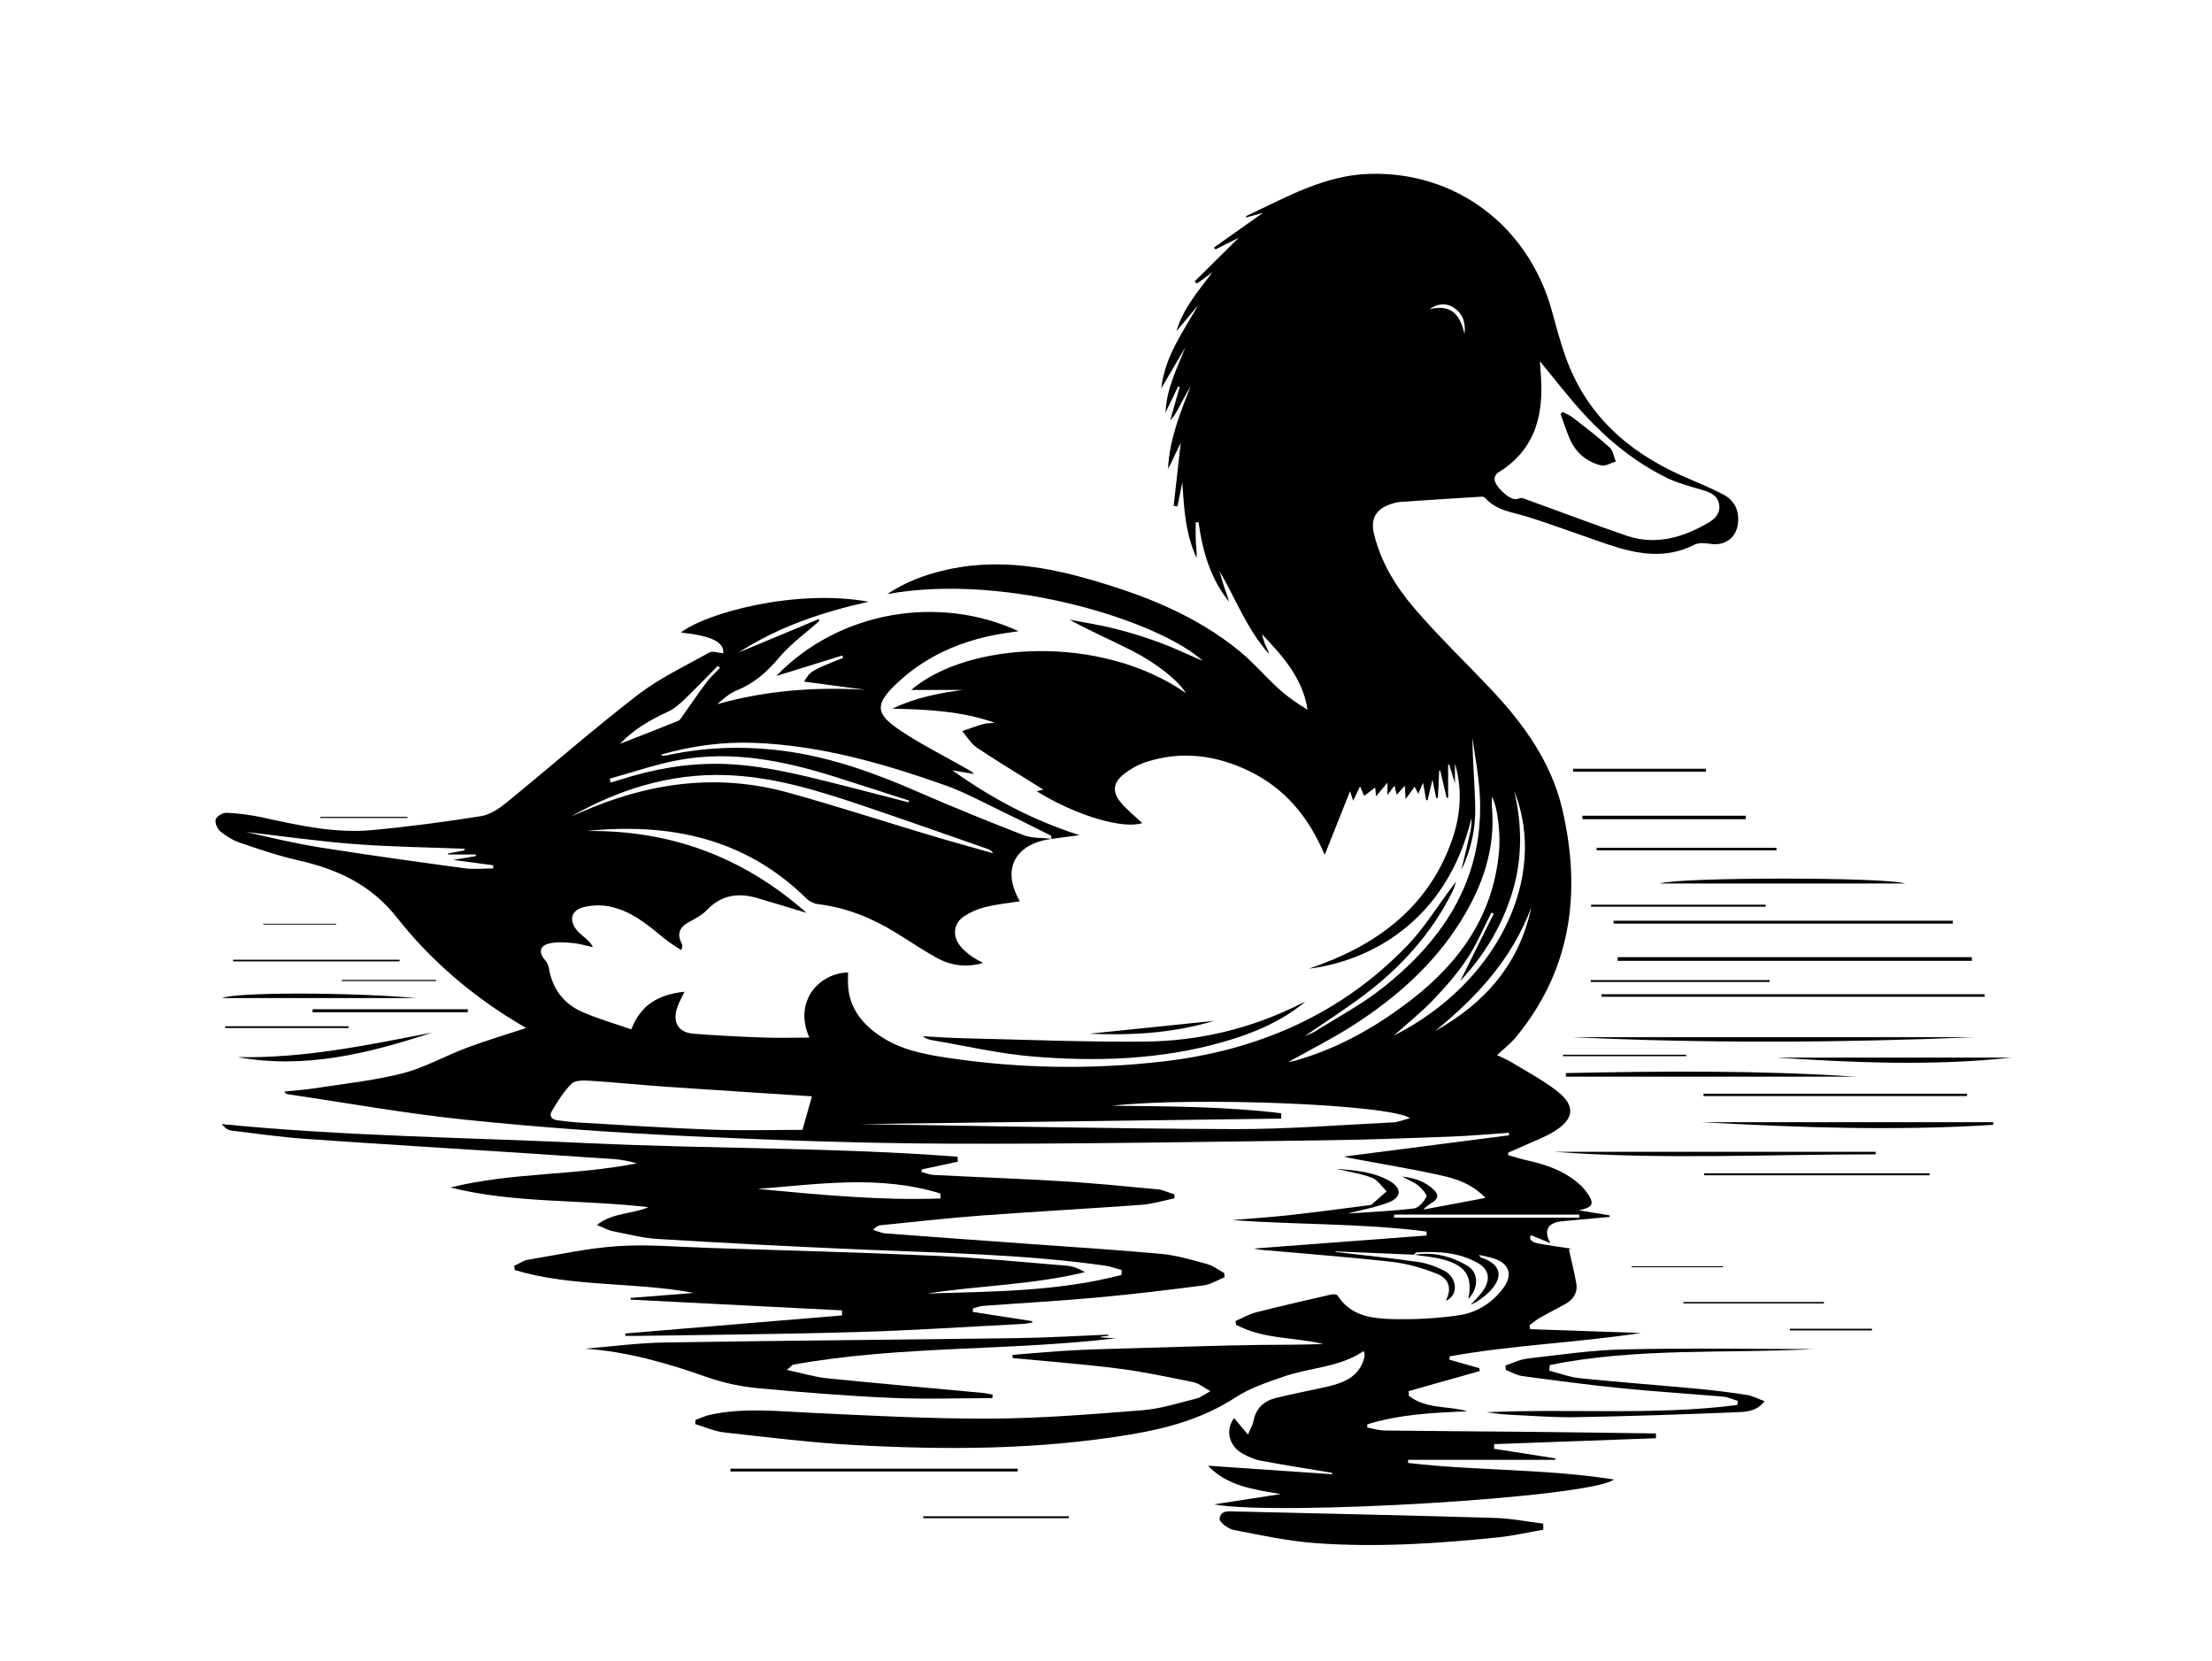 <?xml version="1.0" encoding="UTF-8"?><svg id="a" xmlns="http://www.w3.org/2000/svg" viewBox="0 0 800 600.7"><path d="M528.49,314.67c1.12-4.7,2.29-9.38,3.33-14.1,.35-1.56,.39-3.19,.37-4.8-8.94,37.59-37.12,51.88-58.78,54.51,23.52-7.96,42.41-21.19,51.36-45.47,3.45-9.37,4.31-19,1.43-28.75v7.14c-.85-2.73-1.48-4.76-2.12-6.79l-.34,.08v12.03h-.54c-.77-3.28-1.54-6.57-2.31-9.85l-.39,.1-.46,9.77-.64-.02c-.47-2.36-.95-4.71-1.33-6.63-.52,2.21-1.14,4.84-1.76,7.47l-.52-.02c-.32-1.77-.64-3.54-1.12-6.27-.78,1.8-1.2,2.78-1.73,3.99-.45-.89-.84-1.67-1.32-2.6-1.03,1.43-2,2.76-3.26,4.5-.11-1.78-.18-2.96-.29-4.82-1.16,1.3-1.93,2.15-2.93,3.27-.26-1.06-.49-1.99-.81-3.31-.9,1.2-1.6,2.13-2.54,3.38v-4.47c-1.65,1.98-2.73,3.27-4.13,4.95-.11-1.16-.18-1.88-.3-3.17-1.39,1.04-2.57,1.92-4.01,3-.42-.98-.81-1.89-1.47-3.43-.94,1.96-1.62,3.38-2.49,5.19-.41-1.24-.68-2.07-1.13-3.43-3.08,7.75-5.96,14.96-9.16,23.01-5.96-14.02-14.58-24.16-27.37-30.33-12.01-5.79-24.53-7.42-37.39-3.19-2.81,.92-5.56,2.48-7.88,4.32-3.98,3.15-4.3,6.46-1.03,10.35,2.32,2.75,5.2,5.02,7.69,7.36-6.94,2.29-23.92-2.67-38.22-11.54l2.48-.55c-7.93-4.96-16.1-9.88-24.04-15.16-2.16-1.44-3.59-3.98-5.35-6.01,2.65-.9,5.27-1.92,7.96-2.66,1.12-.31,2.4-.05,3.65-.42-11.68-4.09-23.82-4.79-36.85-5.03,8.5-4.1,16.88-5.6,25.41-6.78h-18.62c20.32-17.43,68.45-20.39,99.37,1.14-2.82-4.48-10.2-10.57-19.57-15.37-7.39-3.78-15.05-7.02-22.53-11.18,5.43,1.06,10.93,1.88,16.28,3.23,5.49,1.38,10.93,3.05,16.24,5.01,5.28,1.94,10.37,4.4,15.67,6.69-15.22-14.1-70.59-32.08-114.11-24.18,6.6-4.38,13.15-6.78,20.01-8.46,17.61-4.32,34.89-2.02,52,2.81,20.06,5.66,39.34,13.04,55.65,26.49,4.94,4.08,9.14,9.05,13.89,13.38,3.16,2.88,6.69,5.34,10.45,7.59-1.74-11.4-8.95-19.37-16.51-27.33,.38,1.23,.67,2.49,1.16,3.67,.49,1.18,1.16,2.27,1.48,3.55-7.98-8.81-12.03-19.88-17.98-30.04,.52,1.81,.99,3.63,1.58,5.41,.63,1.89,1.39,3.74,1.88,5.68-6.76-8.38-9.59-18.28-11.03-28.73l-1.02,.04c0,2.13-.08,4.27,.02,6.4,.1,2.17,.37,4.33,.33,6.53-4.06-8.7-4.63-18.03-5.18-27.48-.6,2.93-1.19,5.86-1.79,8.79l-1.36-.21c.88-7.8,1.76-15.61,2.56-22.76-.43,.87-1.28,2.54-2.08,4.24-.8,1.72-1.54,3.46-2.51,5.12,.48-10.6,4.4-20.18,8.19-29.92-1.16,2.06-2.37,4.1-3.47,6.2-1.11,2.11-2.11,4.28-3.94,6.2,1.14-4.03,2.28-8.07,3.43-12.1l-.52-.21c-1.44,2.96-2.87,5.91-4.61,9.49,.42-8.95,4.24-16.04,7.17-23.58-2.84,4.83-5.68,9.67-8.71,14.83,1.34-11.69,7.97-20.54,13.38-30.1-2.63,3.15-5.27,6.29-7.9,9.44,2.43-8.28,7.96-14.58,13.04-21.32-1.88,1.37-3.76,2.75-5.64,4.12l-.81-.81c5.24-5.18,10.47-10.35,15.98-15.8-2.96,1.48-5.71,2.86-8.47,4.24l-.48-.72c5.65-4,11.31-7.99,17.69-12.5-2.55,.69-4.34,1.18-6.22,1.69,.15-.3,.2-.55,.33-.62,14.21-6.67,28.02-14.65,44.27-15.17,31.38-1.01,57.71,18.88,66.14,49.64,1.5,5.48,2.96,10.98,4.85,16.33,7.37,20.86,22.36,34.38,42.14,43.17,4.97,2.21,10.04,4.22,14.85,6.72,4.29,2.23,6.09,6.11,5.36,10.97-.74,4.93-4.81,7.69-9.7,6.98-1.95-.28-4.34-.56-5.96,.27-10.27,5.26-20.48,3.51-30.68,.11-9.86-3.29-19.57-7-29.48-10.12-5.51-1.74-11.47-2.21-15.61-6.97-.25-.29-.86-.41-1.28-.38-9.79,.61-19.58,1.22-29.36,1.91-1.31,.09-2.63,.48-3.87,.93-5.06,1.84-6.9,5.3-5.64,10.57,2.47,10.26,7.9,19.13,14.59,26.92,8.83,10.29,18.68,19.7,27.99,29.59,11.77,12.51,21.67,26.35,25.59,43.33,6.89,29.82,3.28,57.79-16.82,82.19-1.9,2.31-4.34,4.17-6.83,6.52,1.85,.9,3.61,1.58,5.2,2.55,5.56,3.39,11.4,6.45,16.51,10.44,6.73,5.26,6.26,10.05-.98,14.55-3.15,1.96-6.72,3.27-10.12,4.83-2.17,.99-4.38,1.9-6.57,2.85v.96c2.47,.68,4.92,1.44,7.42,2.01,6.69,1.52,13.03,3.76,18.25,8.42,.99,.88,1.92,1.87,2.69,2.94,2.95,4.15,2.46,5.38-2.76,6.56,3.9,.64,7.5,1.24,11.1,1.83l-.02,.55c-5.71,.52-11.43,1.03-17.14,1.56-5.06,.47-6.97,3.16-4.29,7.93-2.8-1.15-4.72-1.94-7.01-2.89-1.01,1.5,.5,2.58,2.35,2.95,4.03,.81,8.12,1.3,12.18,1.92-.38,.13-.89,.31-.83,.29,.93,4.21,2,8.24,2.68,12.33,.56,3.36-1.11,5.84-4.04,7.45-3.08,1.69-6.21,3.28-9.25,5.01-1.3,.74-2.44,1.74-3.65,2.62l.24,1.43c13.34,.46,26.68,.91,40.02,1.37-22.94,3.55-46.26,4.32-69.13,8.46l-.05,1.21,10.8,3.06,.11,1.05c-8.56,2.42-17.12,4.83-25.68,7.25,.03,.56,.06,1.13,.09,1.69,6.13,4.88,14.11,3.56,21.15,5.58-12.24,.55-24.45,1.08-36.19,4.74l-.04,1.15c2.09,.38,4.17,1.05,6.26,1.08,16.87,.22,33.74,.29,50.6,.46,15.85,.16,31.69,.39,47.54,.6,.01,.58,.02,1.15,.03,1.73-19.49,.71-38.97,1.42-58.46,2.14-.04,.56-.09,1.11-.13,1.67,7.39,1.16,14.78,2.31,22.17,3.47l.04,.54h-53.24l-.04,1.12c24.47,2.88,49.3,2.03,74.48,5.98-8.39,6.58-122,13.25-144.67,9,8.08-1.24,15.62-2.41,24.18-3.73-10.04-1.69-19.33-2.89-26.33-10.25,14.95,1.02,29.91,2.05,44.86,3.07v-.51c-8.57-1.43-17.16-2.76-25.7-4.36-2.33-.44-4.64-1.45-6.73-2.61-4.85-2.71-6.28-8.55-3-12.81,1.55,1.85,3.05,3.64,5,5.96,.81-1.93,1.72-3.35,2-4.88,.87-4.65,3.81-7.28,8.1-8.35,6.33-1.58,12.76-2.74,19.12-4.23,5.87-1.38,11.11-3.7,12.85-10.29,.12-.46,.13-.96,.13-1.44,0-.22-.16-.44-.38-.99-8.72,5.93-19.27,5.89-28.8,9.18-6.02,2.08-12.29,4.15-17.56,7.59-11.69,7.62-24.63,11.17-38.05,13.4-33.1,5.51-66.46,5.63-99.83,3.79-15.71-.87-31.37-2.82-47.02-4.56-3.55-.4-6.96-1.97-10.44-3.01l.08-1.48c1.74-.64,3.42-1.49,5.22-1.88,12.15-2.64,24.36-1.29,36.6-.72,21.57,1.01,43.16,2.2,64.74,2.1,18.41-.08,36.83-1.59,55.2-3.04,6.56-.52,13-2.65,19.45-4.22,1.42-.34,2.67-1.38,5.05-2.66-2.66-1.45-4.28-2.87-6.11-3.24-9-1.83-18.01-3.77-27.1-4.93-12.74-1.62-25.56-2.58-38.34-3.82l-.09-1.14c7.28-.56,14.55-1.26,21.83-1.65,7.51-.41,15.04-.53,22.56-.77,7.64-.24,15.29-.49,22.93-.69,7.52-.2,15.05-.41,22.58-.49,7.5-.08,15.01-.02,22.54-.33-10.5-2.53-21.76-1.66-31.55-6.97-.06-.45-.12-.91-.18-1.36,2.48-1.06,4.87-2.47,7.45-3.13,9.02-2.3,18.1-4.36,27.17-6.45,.72-.16,1.99-.08,2.27,.36,4.67,7.39,12.31,8.35,19.82,8.54,7.96,.2,16.03-.23,23.92-1.36,6.6-.94,12.29-4.48,16.32-10.04,3.36-4.63,2.04-8.61-3.35-10.46-1.68-.57-3.45-.85-5.53-1.34,.36,.56,.43,.82,.56,.87,9.24,3.07,7.34,8.77,2.17,13.36-1.7,1.51-3.56,2.83-5.78,3.8,1.44-1.61,3.05-3.1,4.3-4.84,2.96-4.12,2.53-7.85-1.64-10.23-6.84-3.91-14.46-4.34-22.15-3.86-.4,.03-.76,.56-1.14,.86l.05-.05-28.28-1.2v.23c9.92,1.16,19.87,2.16,29.76,3.58,3.28,.47,6.58,1.68,9.55,3.18,4.49,2.27,5.49,8.84,.57,10.88,2.2-4.39,1.34-7.99-3.45-9.87-5.11-2.01-10.57-3.59-16.01-4.2-15.41-1.74-30.89-2.89-46.33-4.28-1.19-.11-2.39-.23-3.56-.55l62.38-4.7c0-.48,.02-.96,.02-1.43-23.3-3.06-46.86-2.39-70.29-4.17,6.85-.57,13.72-1,20.55-1.75,9.49-1.05,18.96-2.34,28.44-3.54,.48-.06,1.07-.05,1.4-.32,1.84-1.55,3.62-3.17,5.43-4.77-1.72-1.68-3.16-4.08-5.23-4.88-3.89-1.52-8.13-2.11-12.99-3.27,7.15,.58,13.58,1.12,19.29,4.4,4.51,2.59,4.42,5.94-.37,7.77-4.66,1.79-9.68,2.67-14.83,4.02,8.16-.57,16.14-.9,24.03-1.85,1.71-.21,3.61-2.44,4.5-4.21,.36-.71-1.58-2.92-2.85-3.99-1.44-1.21-3.3-1.91-5.93-3.35,5.15,.59,8.75,2.11,11.7,5.04,1.55,1.54,1.24,3.03-.56,4.2-1.19,.77-2.42,1.49-3.47,2.73,7.29-1.37,14.58-2.74,22.49-4.23-4.85-5.03-10.44-6.89-16.03-8.13-10.72-2.38-21.58-4.14-32.37-6.17-.9-.17-1.8-.4-2.84-.64,20.08-2.59,39.92-5.14,59.76-7.7l-.1-.91c-7.12,.48-14.23,1.14-21.36,1.4-15.52,.57-31.05,1.15-46.58,1.34-44.92,.55-89.84,1.38-134.76,1.19-32.04-.13-64.09-1.28-96.09-2.81-26.28-1.26-52.56-3.15-78.73-5.86-21.52-2.23-42.87-6.09-64.3-9.23-.33-.05-.63-.25-1-.95,3.65-.38,7.33-.61,10.96-1.17,10.63-1.66,21.41-2.76,31.79-5.42,8.01-2.05,15.42-6.33,23.24-9.25,6.98-2.61,14.14-4.72,21.41-7.12-2.47-1.51-5.05-3.01-7.56-4.63-14.92-9.62-28.17-21.37-39.05-35.2-9.47-12.04-21.6-17.61-35.77-20.81-7.16-1.62-14.17-4.01-21.13-6.38-2.57-.88-5.05-2.42-7.15-4.17-1.07-.89-1.99-3.18-1.57-4.32,.43-1.16,2.63-2.4,3.98-2.33,4.33,.23,8.69,.77,12.93,1.69,13.04,2.85,26.12,5.82,39.55,4.58,13.24-1.22,26.45-2.98,39.59-5.07,3.3-.53,6.6-2.85,9.31-5.06,15.8-12.86,31.12-26.33,47.24-38.75,7.89-6.08,17.13-10.45,25.91-15.33,1.24-.69,3.33,.15,5.04,.28,.35-4.05-4.03-6.29-15.32-7.53,9-7.02,41.4-15.92,67.89-11.13-16.86,3.78-32.4,8.96-47.06,18.38,10.14-4.23,19.58-8.16,29.02-12.1l.17,.71c-4.86,4.34-10.29,8.21-14.44,13.14-4.37,5.2-9.06,9.38-15.38,11.93-2.61,1.06-4.83,3.07-7.08,4.99,17.63-4.97,35.49-6.3,53.63-5.2-7.39-.99-14.78-1.97-22.22-2.96,2.33-3.84,2.43-3.9,14.12-8.58l-.25-.86c-8.03,2.49-16.06,4.97-23.91,7.4,23.1-23.93,59.42-29.28,87.62-16.19-3.31,.51-5.94,.82-8.53,1.33-13.6,2.67-25.84,8.23-35.88,17.9-7.46,7.18-7.35,10.57,1.13,16.32,7.59,5.14,15.86,9.27,23.85,13.82,1.12,.64,2.33,1.14,3.29,2.26-2.23-.38-4.46-.75-7.77-1.32,14.61,10.48,29.48,18.16,45.97,23.46-3.96,.52-7.56,.93-11.13,1.49-10.78,1.67-17.74,9.65-10.48,22.41-4.14,.66-8.3,1.07-12.32,2.04-2.65,.64-5.31,1.76-7.61,3.23-4.08,2.61-4.62,7.23-1.53,10.99,1.06,1.3,2.39,2.41,3.74,3.42,1.23,.92,2.65,1.59,4.41,2.62-6.18,1.77-11.69,.93-16.78-1.88-5.08-2.8-9.89-6.1-14.84-9.14-8.67-5.31-17.9-9.04-28.08-10.26-1.43-.17-3.05-.96-4.08-1.97-22.34-22.02-49.71-27.54-79.75-24.46,30.08-.42,56.48,9.07,79.74,29.6-6.61-1.98-12.34-3.76-18.1-5.42-6.78-1.96-12.8-.99-17.94,4.37-1.79,1.86-4.26,3.14-6.58,4.41-3.42,1.86-4.35,4.31-2.51,7.78,.25,.48,.29,1.07-.24,2.33-2.1-1.44-4.33-2.73-6.28-4.35-6.08-5.07-12.19-10.15-20.26-11.55-2.77-.48-5.83-.33-8.58,.31-4.69,1.1-5.64,4.84-2.48,8.54,.86,1,1.96,1.81,2.95,2.69,.98,.87,1.98,1.73,2.73,3.28-2.57-.54-5.12-1.35-7.72-1.53-2.92-.21-6.08-.47-8.77,.41-2.96,.98-2.94,3.49-.76,5.87,.68,.74,1.18,1.83,1.34,2.83,1.21,7.42,5.28,12.85,12.01,15.82,5.69,2.52,11.75,4.22,17.78,6.33,3.55-9.19,10.15-12.61,19.24-13.62-1.1,2.36-2.06,3.99-2.64,5.76-1.76,5.4,.44,9.02,5.97,9.44,8.22,.63,16.46,1.07,24.71,1.36,5.69,.21,11.39,.04,17.11,.04-5.89-13.5,3.9-23.39,14.01-23.55,0,1.65-.1,3.31,.02,4.95,.58,8.23,5.29,13.83,11.84,18.19,7.27,4.84,15.64,6.44,24.02,7.7,25.94,3.9,52.02,4.34,78.03,1.34,34.16-3.94,64.35-16.94,88.47-42.04,5.98-6.23,10.58-13.79,15.81-20.74,.57-.76,1.12-1.54,1.68-2.31-.38,1.14-.63,2.34-1.15,3.4-7.56,15.33-18.73,27.64-32.28,37.81-6.71,5.04-13.8,9.58-21.27,14.72,1.63-.73,2.77-1.09,3.75-1.71,8.09-5.1,16.64-9.62,24.12-15.5,23-18.07,37.48-40.72,35.36-71.33-.45-6.45-1.69-12.85-2.57-19.27,.03,8.3,.82,16.5,1,24.7,.18,8.02-1.47,15.79-5.05,23.07Zm28.44-184.01c.1,1.56,.16,2.75,.26,3.94,1.29,14.87-1.6,27.94-15.5,36.37-.61,.37-1.12,1.37-1.17,2.12-.19,2.46,5.17,7.59,7.66,7.43,.86-.05,1.83-.62,2.54-.37,12.49,4.47,24.89,9.23,37.44,13.53,10.51,3.6,20.29,.79,29.54-4.56,2.53-1.46,4.57-3.47,4.05-6.69-.54-3.37-3.25-4.41-6.19-5.28-4.38-1.3-8.9-2.46-12.96-4.47-11.31-5.58-20.99-13.49-29.51-22.7-5.56-6.01-10.54-12.56-16.15-19.31ZM293.65,396.47s-.47-.06-.95-.09c-17.29-1.13-34.59-2.21-51.88-3.41-9.06-.63-18.1-1.56-27.17-2.14-2.32-.15-5.48-.3-6.87,1.01-2.9,2.76-5.03,6.39-7.16,9.86-1.16,1.89-.07,3.19,2.12,3.43,2.53,.27,5.05,.64,7.58,.79,15.97,.91,31.93,2,47.91,2.57,11.36,.4,22.76,.08,33.01,.08,1.17-4.16,2.26-8.03,3.4-12.09Zm169.73,6.12c-.02,.64-.03,1.28-.05,1.92-51.28,.67-102.57,1.33-153.85,2,.35-.1,.71-.03,1.07-.03,45.15,.66,90.3,1.65,135.46,1.82,19.26,.08,38.52-1.5,57.78-2.43,1.91-.09,3.79-.92,6.15-1.53-7.21-5.02-77.92-7.78-107.78-4.5,20.98,.23,41.17,.28,61.22,2.73Zm2.59-18.56c.82-.15,1.52-.23,2.18-.42,15.76-4.4,29.7-12.32,42.53-22.27,17.41-13.52,29.27-30.4,31.43-53.03,.64-6.72-.41-16.5-2.55-20.2,0,1.26-.09,2.48,.01,3.67,1.36,15.15-3.4,28.68-11.23,41.26-9.87,15.86-23.6,27.89-39.15,37.85-7.42,4.75-15.33,8.71-23.21,13.13Zm-85.7-80.73l-.13-1.1c-5.6-2.78-11.16-5.63-16.8-8.32-7.17-3.42-14.18-7.33-21.63-9.96-22.28-7.87-44.94-14.36-68.78-15.29-11.44-.45-22.66,1.05-33.94,4.27,.52,.23,.72,.41,.91,.4,.6-.05,1.2-.15,1.78-.27,13.65-2.92,27.45-3.31,41.23-1.56,17.03,2.16,33.04,7.88,48.72,14.72,12.73,5.55,25.59,10.79,38.54,15.8,3.07,1.19,6.71,.92,10.09,1.32Zm-173.84-8.01c1.08-.45,2.16-.89,3.22-1.37,24.31-10.8,49.41-14.5,75.37-7.31,17.33,4.79,34.43,10.36,51.66,15.51,7.48,2.24,15.02,4.29,22.53,6.43-.63-.98-1.45-1.36-2.3-1.66-15.16-5.27-30.29-10.65-45.51-15.77-15.94-5.36-31.99-10.31-49.03-10.84-20.16-.63-38.62,5.2-55.94,15.01Zm-38.45,12.23l.09-.6c-13.32-.53-26.67-.68-39.95-1.7-13.08-1-26.1-2.88-39.14-4.37,9.05,2.1,18.12,4.23,27.29,5.68,17.19,2.71,34.43,5.1,51.68,7.44,3.42,.46,6.95,.07,10.43,.07v-1.15c-4.53-.61-9.05-1.21-14.44-1.93,3.35-.57,5.76-.97,8.17-1.38l-.06-.59h-10.01l-.02-.35c1.99-.37,3.97-.75,5.96-1.12Zm372.26,22.88l-.84-.4c-2.91,5.62-5.36,11.53-8.84,16.77-3.53,5.31-7.81,10.21-12.24,14.83-4.34,4.52-9.29,8.46-14.22,12.88,37.19-18.77,56.13-57.12,43.52-88.5,2.92,12.37,3.03,24.66-.74,36.89-3.75,12.18-10.19,22.69-18.74,31.83,4.01-8.05,8.05-16.17,12.09-24.29Zm-211.65-40.26l.18-.64c-8.96-2.88-17.91-5.81-26.89-8.63-18.54-5.82-37.37-9.64-56.82-5.95-8.32,1.58-16.4,4.4-24.58,6.66l.4,1.39c1.34-.4,2.69-.78,4.03-1.21,11.62-3.69,23.45-5.78,35.71-5.54,12.09,.23,23.76,2.76,35.4,5.6,10.89,2.66,21.72,5.54,32.58,8.32Zm225.23,37.93c-6.91,18.65-19.81,32.62-34.93,44.85,17.96-10.01,30.61-24.17,34.93-44.85Zm-329.59-59.08c6.94-2.73,14.05-5.5,21.12-8.34,.56-.23,.96-.96,1.35-1.51,2.99-4.2,5.87-8.47,8.96-12.59,1.37-1.82,3.13-3.35,4.72-5.01l-.76-.75c-4.02,4.05-7.97,8.18-12.09,12.13-1.77,1.69-3.71,3.41-5.89,4.41-6.53,2.99-12.62,6.53-17.42,11.66Zm279.98,170.23v1.11h66.97v-1.11h-66.97Zm25.45-318.43c.5-4.1-.58-7.52-4.16-9.71-2.52-1.54-5.62-1.35-8.47,.71,8.26-1.95,11.15,2.51,12.63,9Z"/><path d="M405.69,459.27c-2.01-.54-4-1.31-6.05-1.6-29.5-4.17-59.24-4.58-88.93-5.86-24.24-1.04-48.47-2.31-72.68-3.77-5.52-.33-10.98-1.75-16.44-2.84-1.69-.34-3.27-1.26-5.73-2.24,5.79-4.51,12.35-3.8,18.68-6.42-24.35-2.88-48.34-1.28-71.63-7.13,22.16-5.53,45.08-4.25,67.46-8.75-1.27-.3-2.54-.65-3.83-.89-1.31-.25-2.63-.49-3.96-.58-11.5-.79-22.99-1.56-34.49-2.31-25.79-1.67-51.58-3.21-77.35-5.03-9.05-.64-18.05-1.92-27.06-3.02-1.27-.16-2.45-1.02-3.51-2.35,44.29,4.4,88.65,4.83,132.93,6.92,44.39,2.1,88.91,1.47,133.23,4.89,.03,.6,.05,1.2,.08,1.8-4.35,.93-8.69,1.86-13.04,2.79l-.13,.9c1.49,.38,2.96,1.02,4.46,1.1,15.51,.79,31.03,1.34,46.53,2.28,11.48,.7,22.95,1.82,34.4,2.92,2.07,.2,4.06,1.19,6.09,1.82,.02,.47,.05,.95,.07,1.42-3.99,.81-7.94,2.06-11.97,2.36-19.11,1.4-38.25,2.41-57.37,3.83-12.32,.92-24.6,2.32-36.89,3.54-.91,.09-1.78,.56-2.78,1.68,1.49,.44,2.96,1.16,4.48,1.28,16.43,1.26,32.88,2.42,49.31,3.62,16.8,1.22,33.62,2.25,50.39,3.79,5.61,.52,11.14,2.19,16.61,3.68,2.21,.6,4.15,2.16,6.21,3.28,.03,.5,.05,1.01,.08,1.51-2.55,1.01-5.02,2.6-7.66,2.94-12.85,1.66-25.72,3.21-38.62,4.38-13.64,1.24-27.33,1.99-41,3.01-1.25,.09-2.47,.61-3.7,.93l-.05,1.26,21.44,3.33,.11,.47c-1.09,.18-2.17,.47-3.27,.53-19.98,1.02-39.96,2.36-59.95,2.94-26.57,.78-53.16,.97-79.74,1.4-1.41,.02-2.82,0-4.23,0l-.05-.88c26.13-2.18,52.26-4.35,78.38-6.53v-1.82l-76.47-3.89-.02-.61c7.64-.6,15.29-1.21,22.93-1.81-21.5-4.07-43.7-2-64.78-8.26l-.22-1.52c1.65-.76,3.23-1.91,4.96-2.2,10.85-1.83,21.68-4.23,32.62-4.95,10.82-.71,21.75,.3,32.63,.65,27.41,.89,54.84,1.61,82.24,2.86,15.85,.72,31.67,2.28,47.49,3.58,2.19,.18,4.33,1.08,6.5,2.31-18.79,4.63-38.1,4.8-57.04,7.75,23.57-.75,47.22-.69,70.24-6.72,.03-.6,.06-1.2,.08-1.79Zm-65.55-25.88c-.03-.61-.05-1.21-.08-1.82-21.83-6.77-43.95-3.38-66.03-1.64,22,2.05,44,4.23,66.1,3.46Z"/><path d="M400.88,483.01l-2.72,.36,.02,.27,5.3,.3c-38.74,4.64-77.97,2.58-116.49,9.52-.49,.09-.88,.68-2.4,1.92,5.48,1.17,9.95,2.55,14.5,3.02,18.69,1.9,37.41,3.52,56.11,5.27,1.27,.12,2.53,.42,3.79,.63l-.09,1.29c-12.23,0-24.48,.44-36.68-.11-16.1-.72-32.2-1.98-48.24-3.51-6.21-.59-12.5-1.94-18.38-4.01-14.33-5.06-28.78-9.23-44.07-10.26,9.59-.78,19.16-2.08,28.76-2.24,42.6-.69,85.2-.99,127.8-1.58,10.91-.15,21.82-.83,32.72-1.26l.06,.38Z"/><path d="M558.15,553.16c-5.4,.94-10.77,2.19-16.21,2.75-21.97,2.28-44.02,3.72-66.08,2.11-9.94-.72-19.81-2.85-29.62-4.76-2.01-.39-5.25-2.78-5.15-4.02,.27-3.3,3.62-2.71,6.12-2.66,31.16,.73,62.32,1.4,93.47,2.32,5.83,.17,11.63,1.35,17.45,2.07l.03,2.18Z"/><path d="M544.46,493.77c2.66-.86,5.26-2.19,7.98-2.5,11.55-1.32,23.13-3.05,34.72-3.31,22.92-.51,45.87-.15,68.8-.11-31.82,1.69-63.93-.63-95.42,5.76-.08,.68-.15,1.36-.23,2.04,3.69,.94,7.32,2.35,11.07,2.73,14.1,1.44,28.25,2.48,42.36,3.8,6.02,.56,12.04,1.32,18.01,2.24,2.06,.32,4.01,1.39,6.42,2.27-2.71,3.56-6.31,3.83-9.42,3.96-19.5,.81-39.01,1.46-58.52,1.82-7.99,.15-16-.51-24-.88-2.89-.13-5.76-.5-8.63-.9,30.22-1.4,60.56,1.22,90.69-2.62l.28-1.47c-1.78-.53-3.54-1.39-5.35-1.55-12.32-1.08-24.67-1.83-36.98-3.06-11.92-1.2-23.8-2.79-35.67-4.38-2.05-.28-3.98-1.45-5.96-2.2-.05-.55-.1-1.11-.15-1.66Z"/><path d="M472.08,362.24c-8.75,7.21-18.97,11.49-29.73,14.55-22.71,6.46-45.96,7.19-69.24,5.22-12.12-1.03-24.09-3.85-36.12-5.89-1.16-.2-2.28-.62-3.32-1.4,4.89,.25,9.79,.61,14.68,.72,21.82,.49,43.64,1.41,65.45,1.22,19.96-.17,39.12-4.78,57.05-13.89,.4-.2,.82-.35,1.23-.52Z"/><path d="M713.14,347.46h-128.1v-1.34h128.12l-.02,1.34Z"/><path d="M714.28,375.06c-48.51,2.02-97.03,2.28-145.56,0h145.56Z"/><path d="M579.15,359.54h138.65c0,.3,0,.61,0,.91h-138.52c-.04-.3-.08-.61-.13-.91Z"/><path d="M720.88,406.75c-35.14,2.24-70.27,.99-105.41-.94h105.41c0,.31,0,.63,0,.94Z"/><path d="M561.96,416.51h116.38c0,.3,0,.61,0,.91-38.8-.01-77.59,1.99-116.38-.91Z"/><path d="M706.25,333.98h-122.67v-1.03h122.67v1.03Z"/><path d="M566.32,388.04c34.98-.72,69.96-1.03,104.93,1.3h-104.93v-1.3Z"/><path d="M616.11,395.5h95.31v.85h-95.32c0-.28,0-.57,0-.85Z"/><path d="M689.03,319.48h-88.77c7.16-2.33,81.53-2.37,88.77,0Z"/><path d="M368.05,532.11h-103.87v-1.02h103.87v1.02Z"/><path d="M642.44,382.44h85.01c-28.37,3.09-56.74,1.84-85.01,0Z"/><path d="M85.94,382.26c23.87,.53,47.08-4.36,70.33-8.87-22.88,7.55-45.98,13.31-70.33,8.87Z"/><path d="M616.37,424.28h81.46v.72h-81.5c.01-.24,.03-.48,.04-.72Z"/><path d="M631.39,296.23h-59.1c0-.42,0-.84,0-1.26h59.15l-.05,1.26Z"/><path d="M113.11,364.94h56.07v1.09h-56.2l.12-1.09Z"/><path d="M150.65,360.91H80.35c4.87-2.11,44.62-2.2,70.29,0Z"/><path d="M642.49,307.48h-65.05v-.89h65.04c0,.3,0,.59,.01,.89Z"/><path d="M616.95,279.05h-47.99v-1.06h48.03l-.04,1.06Z"/><path d="M333.92,548.31h52.64v.68h-52.66l.02-.68Z"/><path d="M639.98,355.09h-64.68v-.67h64.68v.67Z"/><path d="M638.58,327.87h-63.15v-.72h63.15v.72Z"/><path d="M439.04,369.16c-15.54,4.65-30.57,5.26-45.11,4.65,14.35-1.48,29.3-3.02,45.11-4.65Z"/><path d="M81.45,371.11h44.6v.64h-44.6v-.64Z"/><path d="M511.27,453.78c6.96-1.22,13.44,.43,19.36,3.88,4.24,2.48,4.21,8.14,.42,12.06,1.54-7.94-.71-11.86-8.69-14.16-3.55-1.02-7.32-1.27-11.02-1.85-.02,.02-.07,.06-.07,.06Z"/><path d="M84.34,347.04h60.17v.61h-60.26l.09-.61Z"/><path d="M647.34,480.49h29.67v.61h-29.67v-.61Z"/><path d="M609.9,381.94h-44.63v-.55h44.48l.14,.55Z"/><path d="M659.65,471.34h-50.82v-.52h50.82v.52Z"/><path d="M123.65,354.36h34.06v.4h-34.06v-.4Z"/><path d="M623.13,458.25h-33.02v-.36h33.02v.36Z"/><path d="M115.87,295.39h31.5v.4h-31.5v-.4Z"/><path d="M95.23,334.03h26.35v.3h-26.35v-.3Z"/><path d="M565.07,148.95c1.29,.69,2.71,1.21,3.85,2.1,4.47,3.49,9,6.94,13.2,10.74,1.26,1.14,1.54,3.37,2.27,5.1-1.79,.52-3.77,1.8-5.33,1.41-5.28-1.32-9.24-4.63-11.4-9.75-1.21-2.87-2.17-5.84-3.24-8.77l.65-.83Z"/></svg>
